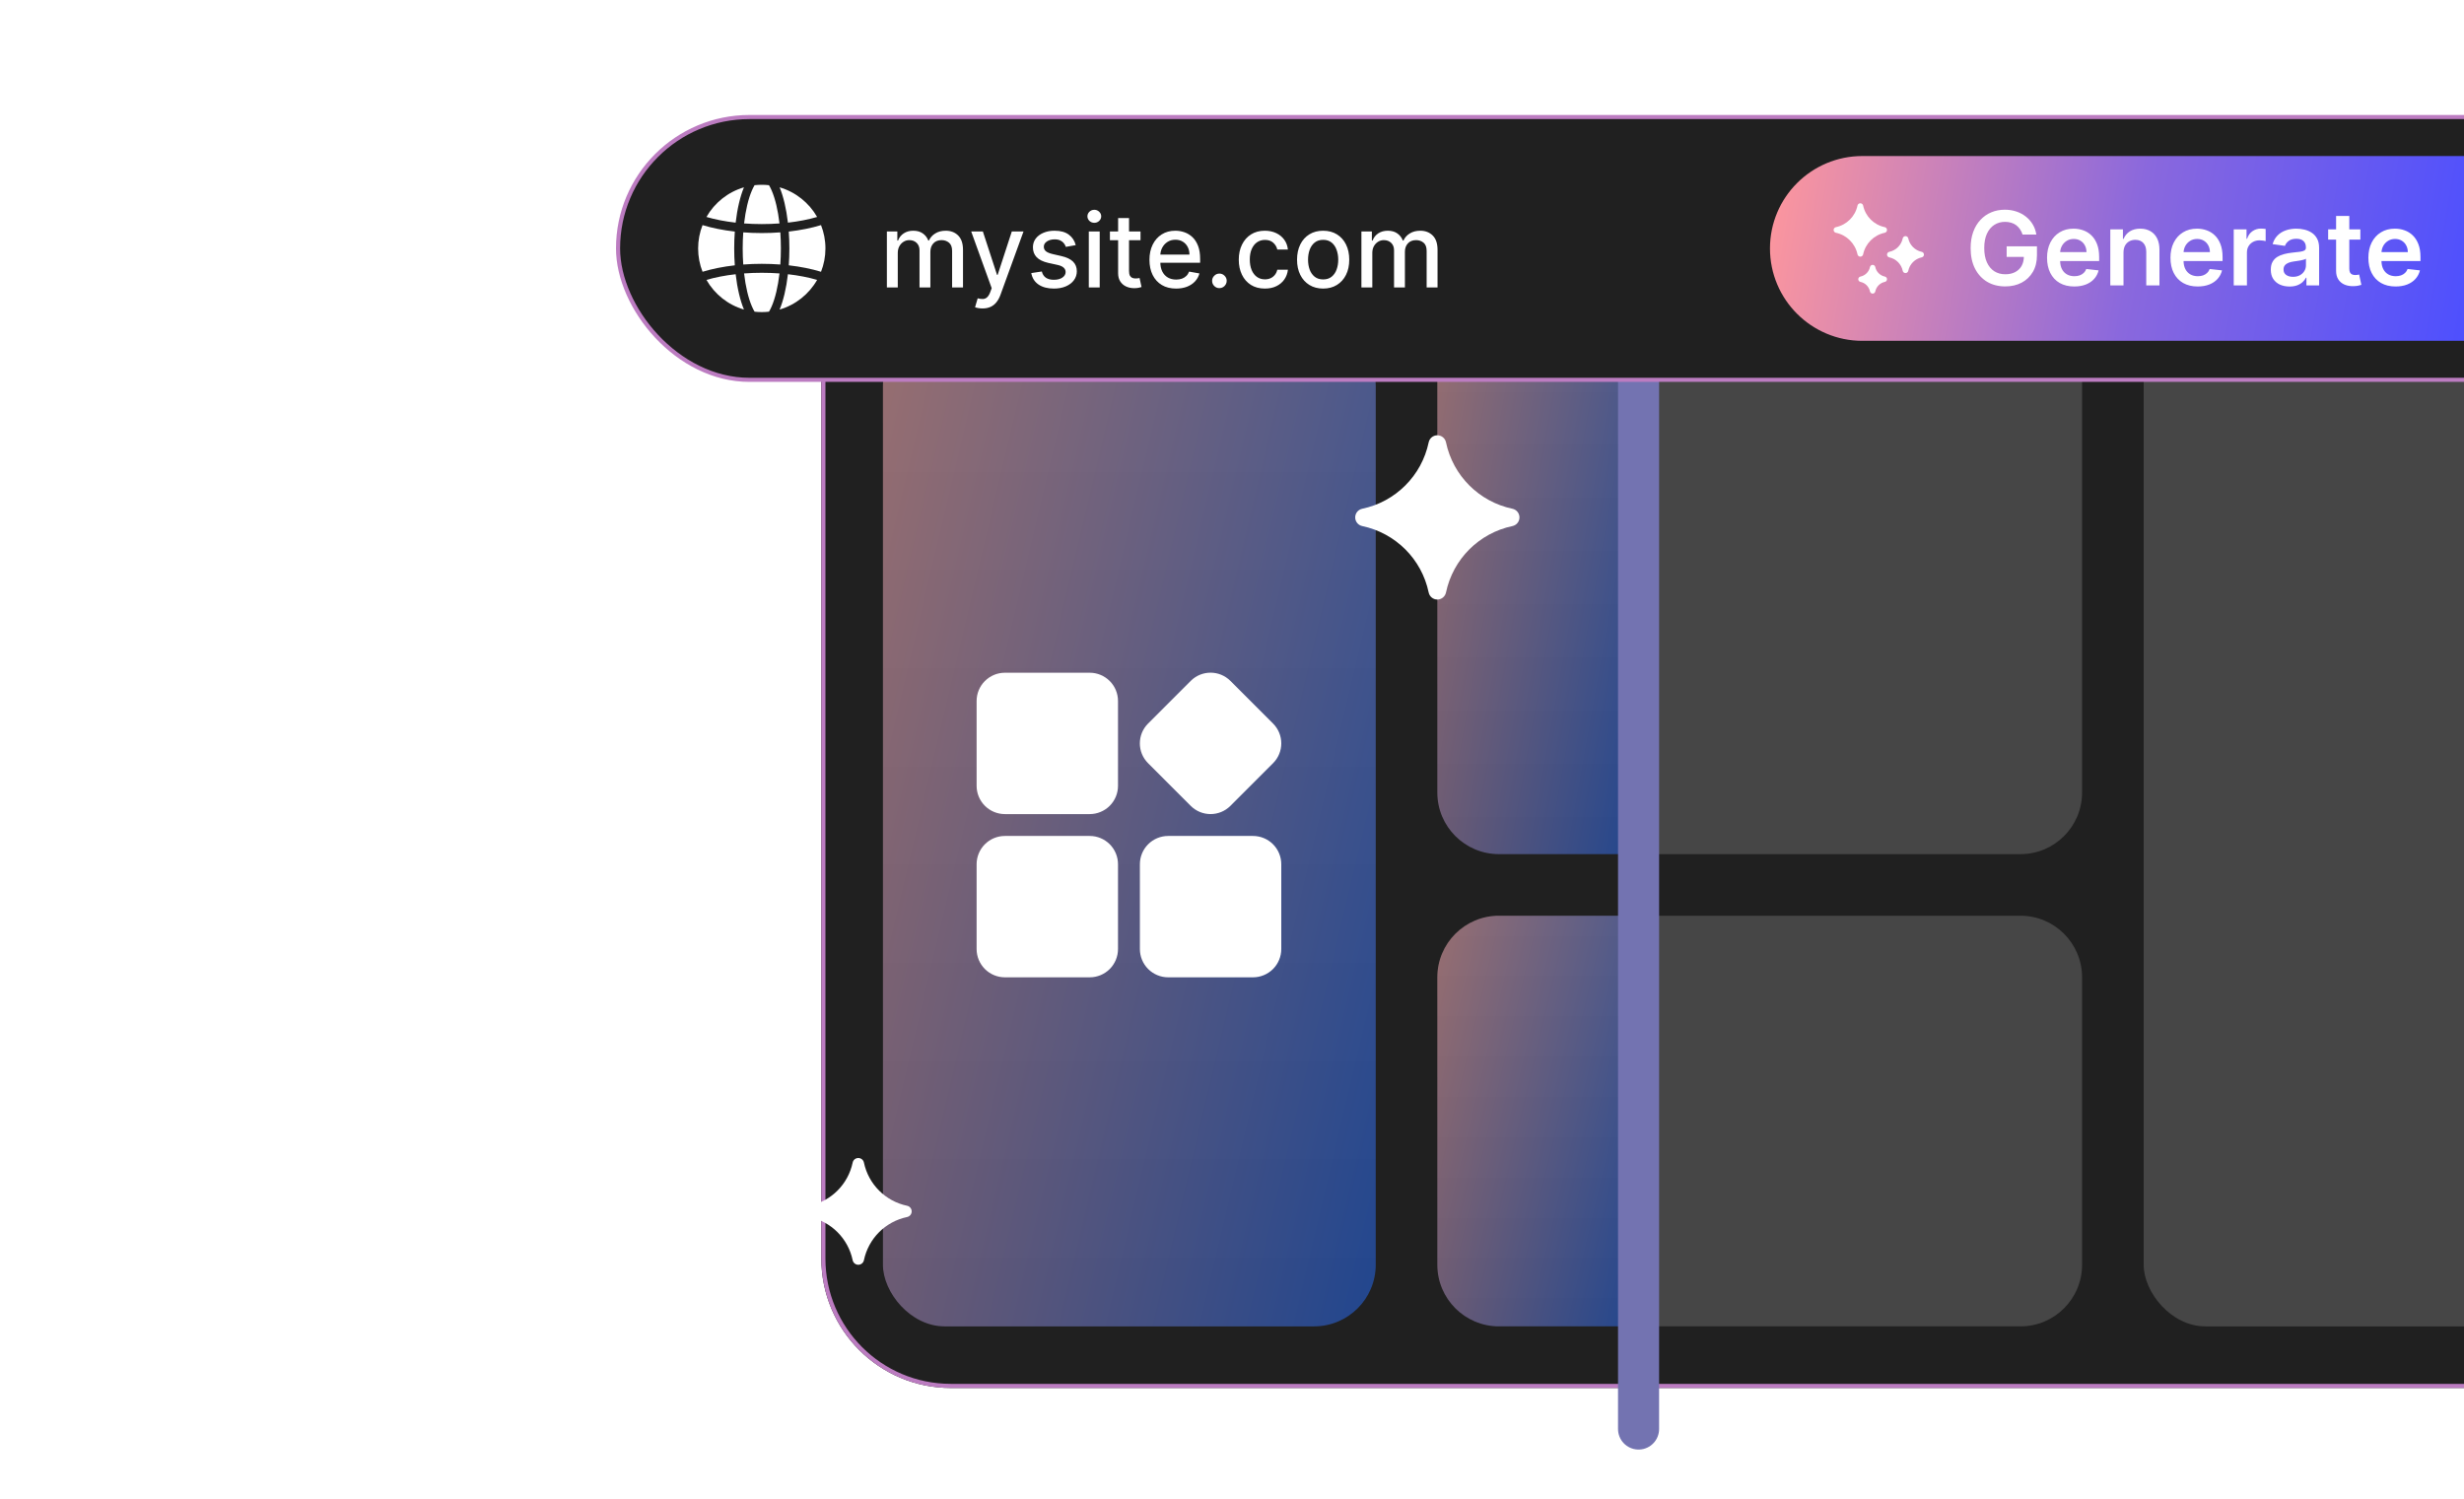 <svg width="600" height="365" viewBox="0 0 600 365" fill="none" xmlns="http://www.w3.org/2000/svg">
<g clip-path="url(#clip0_2065_2826)">
<g filter="url(#filter0_d_2065_2826)">
<path d="M200 89.514C200 72.109 214.109 58 231.514 58H668.486C685.891 58 700 72.109 700 89.514V306.486C700 323.891 685.891 338 668.486 338H231.514C214.109 338 200 323.891 200 306.486V89.514Z" fill="#202020"/>
<path d="M231.514 58.5H668.486C685.615 58.5 699.5 72.385 699.5 89.514V306.486C699.5 323.615 685.615 337.5 668.486 337.5H231.514C214.385 337.5 200.5 323.615 200.5 306.486V89.514L200.51 88.714C200.934 71.955 214.653 58.5 231.514 58.5Z" stroke="#BC7CC1"/>
</g>
<rect x="215" y="79" width="120" height="244" rx="15" fill="url(#paint0_linear_2065_2826)" fill-opacity="0.3"/>
<rect x="215" y="79" width="120" height="244" rx="15" fill="url(#paint1_linear_2065_2826)" fill-opacity="0.5"/>
<path d="M350 238C350 229.716 356.716 223 365 223L399 223L399 323L365 323C356.716 323 350 316.284 350 308L350 238Z" fill="url(#paint2_linear_2065_2826)" fill-opacity="0.3"/>
<path d="M350 238C350 229.716 356.716 223 365 223L399 223L399 323L365 323C356.716 323 350 316.284 350 308L350 238Z" fill="url(#paint3_linear_2065_2826)" fill-opacity="0.5"/>
<path d="M399 223L492 223C500.284 223 507 229.716 507 238L507 308C507 316.284 500.284 323 492 323L399 323L399 223Z" fill="#464646"/>
<path d="M350 91C350 82.716 356.716 76 365 76L399 76L399 208L365 208C356.716 208 350 201.284 350 193L350 91Z" fill="url(#paint4_linear_2065_2826)" fill-opacity="0.3"/>
<path d="M350 91C350 82.716 356.716 76 365 76L399 76L399 208L365 208C356.716 208 350 201.284 350 193L350 91Z" fill="url(#paint5_linear_2065_2826)" fill-opacity="0.5"/>
<path d="M399 76L492 76C500.284 76 507 82.716 507 91L507 193C507 201.284 500.284 208 492 208L399 208L399 76Z" fill="#464646"/>
<rect x="522" y="76" width="108" height="247" rx="15" fill="#464646"/>
<path fill-rule="evenodd" clip-rule="evenodd" d="M272.242 170.709C272.242 168.884 271.517 167.133 270.225 165.841C268.933 164.55 267.182 163.824 265.356 163.824H244.698C242.872 163.824 241.12 164.55 239.828 165.841C238.537 167.133 237.812 168.884 237.812 170.709V191.364C237.812 193.19 238.537 194.941 239.828 196.233C241.12 197.524 242.872 198.249 244.698 198.249H265.356C267.182 198.249 268.933 197.524 270.225 196.233C271.517 194.941 272.242 193.19 272.242 191.364V170.709Z" fill="white"/>
<path fill-rule="evenodd" clip-rule="evenodd" d="M272.242 210.46C272.242 208.634 271.517 206.883 270.225 205.591C268.933 204.3 267.182 203.575 265.356 203.575H244.698C242.872 203.575 241.12 204.3 239.828 205.591C238.537 206.883 237.812 208.634 237.812 210.46V231.114C237.812 232.94 238.537 234.691 239.828 235.983C241.12 237.274 242.872 237.999 244.698 237.999H265.356C267.182 237.999 268.933 237.274 270.225 235.983C271.517 234.691 272.242 232.94 272.242 231.114V210.46Z" fill="white"/>
<path fill-rule="evenodd" clip-rule="evenodd" d="M311.999 210.46C311.999 208.634 311.274 206.883 309.983 205.591C308.69 204.3 306.939 203.575 305.113 203.575H284.455C282.629 203.575 280.878 204.3 279.585 205.591C278.294 206.883 277.569 208.634 277.569 210.46V231.114C277.569 232.94 278.294 234.691 279.585 235.983C280.878 237.274 282.629 237.999 284.455 237.999H305.113C306.939 237.999 308.69 237.274 309.983 235.983C311.274 234.691 311.999 232.94 311.999 231.114V210.46Z" fill="white"/>
<path fill-rule="evenodd" clip-rule="evenodd" d="M299.609 165.81C296.942 163.145 292.618 163.145 289.951 165.81C286.968 168.794 282.542 173.217 279.56 176.201C276.893 178.868 276.893 183.191 279.56 185.855C282.542 188.839 286.968 193.262 289.951 196.246C292.618 198.913 296.942 198.913 299.609 196.246C302.591 193.262 307.017 188.839 310 185.855C312.667 183.191 312.667 178.868 310 176.201C307.017 173.217 302.591 168.794 299.609 165.81Z" fill="white"/>
<path d="M399 348L399 75" stroke="#7373B1" stroke-width="10" stroke-linecap="round"/>
<rect x="150.5" y="28.5" width="1006.16" height="64" rx="32" fill="#202020" stroke="#BC7CC1"/>
<path d="M215.961 70V56.364H218.509V58.583H218.678C218.962 57.831 219.427 57.245 220.072 56.825C220.717 56.399 221.489 56.186 222.389 56.186C223.3 56.186 224.064 56.399 224.679 56.825C225.301 57.251 225.759 57.837 226.055 58.583H226.197C226.523 57.855 227.041 57.275 227.751 56.843C228.461 56.405 229.308 56.186 230.29 56.186C231.527 56.186 232.536 56.574 233.317 57.349C234.105 58.124 234.498 59.293 234.498 60.856V70H231.844V61.104C231.844 60.181 231.592 59.512 231.089 59.098C230.586 58.684 229.985 58.477 229.287 58.477C228.423 58.477 227.751 58.743 227.272 59.276C226.792 59.802 226.552 60.48 226.552 61.309V70H223.907V60.936C223.907 60.196 223.676 59.601 223.214 59.151C222.753 58.702 222.152 58.477 221.412 58.477C220.909 58.477 220.445 58.61 220.018 58.876C219.598 59.136 219.258 59.501 218.997 59.968C218.743 60.436 218.616 60.977 218.616 61.593V70H215.961ZM239.246 75.114C238.849 75.114 238.488 75.081 238.162 75.016C237.837 74.957 237.594 74.892 237.434 74.821L238.074 72.646C238.559 72.776 238.991 72.832 239.37 72.814C239.749 72.796 240.083 72.654 240.373 72.388C240.669 72.122 240.929 71.687 241.154 71.083L241.483 70.178L236.493 56.364H239.334L242.788 66.946H242.93L246.383 56.364H249.233L243.613 71.82C243.353 72.53 243.022 73.131 242.619 73.622C242.217 74.119 241.737 74.492 241.181 74.741C240.625 74.989 239.979 75.114 239.246 75.114ZM261.946 59.693L259.54 60.119C259.44 59.811 259.28 59.518 259.061 59.24C258.848 58.962 258.558 58.734 258.191 58.556C257.824 58.379 257.365 58.29 256.815 58.29C256.063 58.29 255.436 58.459 254.933 58.796C254.43 59.128 254.178 59.557 254.178 60.084C254.178 60.539 254.347 60.906 254.684 61.184C255.021 61.462 255.566 61.69 256.318 61.868L258.484 62.365C259.739 62.655 260.674 63.102 261.289 63.706C261.905 64.309 262.213 65.094 262.213 66.058C262.213 66.875 261.976 67.603 261.502 68.242C261.035 68.876 260.381 69.373 259.54 69.734C258.706 70.095 257.738 70.275 256.637 70.275C255.11 70.275 253.864 69.95 252.9 69.299C251.935 68.642 251.343 67.71 251.124 66.502L253.69 66.112C253.85 66.78 254.178 67.286 254.675 67.63C255.172 67.967 255.82 68.136 256.619 68.136C257.49 68.136 258.185 67.955 258.706 67.594C259.227 67.227 259.487 66.78 259.487 66.254C259.487 65.827 259.327 65.469 259.008 65.179C258.694 64.889 258.212 64.67 257.561 64.522L255.252 64.016C253.98 63.726 253.039 63.265 252.429 62.631C251.825 61.998 251.524 61.196 251.524 60.225C251.524 59.421 251.749 58.716 252.198 58.113C252.648 57.509 253.27 57.038 254.063 56.701C254.856 56.358 255.764 56.186 256.788 56.186C258.262 56.186 259.422 56.506 260.268 57.145C261.115 57.778 261.674 58.627 261.946 59.693ZM265.131 70V56.364H267.786V70H265.131ZM266.472 54.26C266.01 54.26 265.613 54.106 265.282 53.798C264.957 53.484 264.794 53.111 264.794 52.679C264.794 52.241 264.957 51.868 265.282 51.561C265.613 51.247 266.01 51.09 266.472 51.09C266.933 51.09 267.327 51.247 267.652 51.561C267.984 51.868 268.15 52.241 268.15 52.679C268.15 53.111 267.984 53.484 267.652 53.798C267.327 54.106 266.933 54.26 266.472 54.26ZM277.722 56.364V58.494H270.274V56.364H277.722ZM272.271 53.097H274.926V65.996C274.926 66.511 275.003 66.899 275.156 67.159C275.31 67.414 275.509 67.588 275.751 67.683C276 67.772 276.269 67.816 276.559 67.816C276.772 67.816 276.959 67.801 277.118 67.772C277.278 67.742 277.403 67.718 277.491 67.701L277.971 69.894C277.817 69.953 277.598 70.012 277.314 70.071C277.03 70.136 276.675 70.172 276.248 70.178C275.55 70.189 274.899 70.065 274.295 69.805C273.692 69.544 273.203 69.142 272.83 68.597C272.458 68.053 272.271 67.369 272.271 66.546V53.097ZM286.389 70.275C285.046 70.275 283.889 69.988 282.918 69.414C281.953 68.834 281.207 68.02 280.681 66.973C280.16 65.919 279.899 64.685 279.899 63.271C279.899 61.874 280.16 60.643 280.681 59.577C281.207 58.512 281.941 57.681 282.882 57.083C283.829 56.485 284.936 56.186 286.203 56.186C286.972 56.186 287.718 56.313 288.44 56.568C289.162 56.822 289.81 57.222 290.384 57.766C290.958 58.311 291.411 59.018 291.742 59.888C292.074 60.752 292.24 61.803 292.24 63.04V63.981H281.4V61.992H289.638C289.638 61.294 289.496 60.675 289.212 60.137C288.928 59.592 288.529 59.163 288.014 58.849C287.505 58.536 286.907 58.379 286.22 58.379C285.475 58.379 284.824 58.562 284.267 58.929C283.717 59.29 283.291 59.764 282.989 60.35C282.693 60.93 282.545 61.56 282.545 62.241V63.794C282.545 64.706 282.705 65.481 283.024 66.12C283.35 66.76 283.803 67.248 284.383 67.585C284.963 67.917 285.64 68.082 286.416 68.082C286.919 68.082 287.378 68.011 287.792 67.869C288.206 67.721 288.564 67.502 288.866 67.212C289.168 66.922 289.399 66.564 289.559 66.138L292.071 66.591C291.87 67.331 291.509 67.979 290.988 68.535C290.473 69.086 289.825 69.515 289.044 69.822C288.268 70.124 287.383 70.275 286.389 70.275ZM296.934 70.169C296.448 70.169 296.031 69.997 295.682 69.654C295.333 69.305 295.158 68.884 295.158 68.393C295.158 67.908 295.333 67.493 295.682 67.15C296.031 66.801 296.448 66.626 296.934 66.626C297.419 66.626 297.836 66.801 298.186 67.15C298.535 67.493 298.709 67.908 298.709 68.393C298.709 68.719 298.626 69.017 298.461 69.29C298.301 69.556 298.088 69.769 297.822 69.929C297.555 70.089 297.259 70.169 296.934 70.169ZM308.009 70.275C306.689 70.275 305.553 69.976 304.6 69.379C303.653 68.775 302.925 67.943 302.416 66.884C301.907 65.825 301.652 64.611 301.652 63.244C301.652 61.859 301.913 60.637 302.434 59.577C302.954 58.512 303.688 57.681 304.635 57.083C305.582 56.485 306.698 56.186 307.982 56.186C309.018 56.186 309.941 56.378 310.752 56.763C311.563 57.142 312.217 57.675 312.714 58.361C313.217 59.048 313.516 59.85 313.611 60.767H311.027C310.885 60.128 310.56 59.577 310.051 59.116C309.548 58.654 308.873 58.423 308.027 58.423C307.287 58.423 306.639 58.619 306.082 59.009C305.532 59.394 305.103 59.944 304.795 60.66C304.487 61.371 304.333 62.211 304.333 63.182C304.333 64.176 304.484 65.034 304.786 65.756C305.088 66.478 305.514 67.038 306.065 67.434C306.621 67.831 307.275 68.029 308.027 68.029C308.53 68.029 308.985 67.937 309.394 67.754C309.808 67.564 310.154 67.295 310.433 66.946C310.717 66.597 310.915 66.177 311.027 65.685H313.611C313.516 66.567 313.229 67.354 312.75 68.047C312.27 68.739 311.628 69.284 310.823 69.68C310.024 70.077 309.086 70.275 308.009 70.275ZM322.193 70.275C320.915 70.275 319.799 69.982 318.847 69.396C317.894 68.81 317.154 67.991 316.627 66.937C316.1 65.884 315.837 64.653 315.837 63.244C315.837 61.829 316.1 60.592 316.627 59.533C317.154 58.474 317.894 57.651 318.847 57.065C319.799 56.479 320.915 56.186 322.193 56.186C323.472 56.186 324.588 56.479 325.54 57.065C326.493 57.651 327.233 58.474 327.76 59.533C328.287 60.592 328.55 61.829 328.55 63.244C328.55 64.653 328.287 65.884 327.76 66.937C327.233 67.991 326.493 68.81 325.54 69.396C324.588 69.982 323.472 70.275 322.193 70.275ZM322.202 68.047C323.031 68.047 323.717 67.828 324.262 67.39C324.806 66.952 325.209 66.369 325.469 65.641C325.736 64.913 325.869 64.111 325.869 63.235C325.869 62.365 325.736 61.566 325.469 60.838C325.209 60.104 324.806 59.515 324.262 59.071C323.717 58.627 323.031 58.406 322.202 58.406C321.368 58.406 320.675 58.627 320.125 59.071C319.58 59.515 319.175 60.104 318.909 60.838C318.648 61.566 318.518 62.365 318.518 63.235C318.518 64.111 318.648 64.913 318.909 65.641C319.175 66.369 319.58 66.952 320.125 67.39C320.675 67.828 321.368 68.047 322.202 68.047ZM331.513 70V56.364H334.061V58.583H334.23C334.514 57.831 334.978 57.245 335.623 56.825C336.269 56.399 337.041 56.186 337.941 56.186C338.852 56.186 339.615 56.399 340.231 56.825C340.852 57.251 341.311 57.837 341.607 58.583H341.749C342.075 57.855 342.593 57.275 343.303 56.843C344.013 56.405 344.859 56.186 345.842 56.186C347.079 56.186 348.088 56.574 348.869 57.349C349.656 58.124 350.05 59.293 350.05 60.856V70H347.395V61.104C347.395 60.181 347.144 59.512 346.641 59.098C346.138 58.684 345.537 58.477 344.839 58.477C343.974 58.477 343.303 58.743 342.823 59.276C342.344 59.802 342.104 60.48 342.104 61.309V70H339.459V60.936C339.459 60.196 339.228 59.601 338.766 59.151C338.305 58.702 337.704 58.477 336.964 58.477C336.461 58.477 335.996 58.61 335.57 58.876C335.15 59.136 334.81 59.501 334.549 59.968C334.295 60.436 334.167 60.977 334.167 61.593V70H331.513Z" fill="white"/>
<path fill-rule="evenodd" clip-rule="evenodd" d="M199.924 54.82C200.619 56.578 201 58.495 201 60.5C201 62.505 200.619 64.421 199.924 66.18C197.629 65.479 194.968 64.938 192.069 64.609C192.165 63.287 192.217 61.911 192.217 60.5C192.217 59.089 192.165 57.713 192.069 56.392C194.968 56.062 197.629 55.521 199.924 54.82ZM171.076 66.18C170.381 64.421 170 62.505 170 60.5C170 58.495 170.381 56.578 171.076 54.82C173.371 55.521 176.032 56.062 178.931 56.392C178.835 57.713 178.783 59.089 178.783 60.5C178.783 61.911 178.835 63.287 178.931 64.609C176.032 64.938 173.371 65.479 171.076 66.18ZM190.014 64.414C188.555 64.304 187.045 64.245 185.5 64.245C183.955 64.245 182.445 64.304 180.986 64.414C180.898 63.156 180.85 61.845 180.85 60.5C180.85 59.155 180.898 57.844 180.986 56.586C182.445 56.696 183.955 56.755 185.5 56.755C187.045 56.755 188.555 56.696 190.014 56.586C190.102 57.844 190.15 59.155 190.15 60.5C190.15 61.845 190.102 63.156 190.014 64.414ZM198.973 68.164C197.001 71.622 193.737 74.248 189.84 75.383C190.749 73.208 191.464 70.228 191.864 66.781C194.471 67.076 196.875 67.549 198.973 68.164ZM187.255 75.902C186.679 75.967 186.093 76 185.5 76C184.907 76 184.321 75.967 183.745 75.902C183.515 75.519 183.295 75.08 183.085 74.593C182.224 72.591 181.561 69.814 181.188 66.588C182.583 66.484 184.024 66.43 185.5 66.43C186.976 66.43 188.417 66.484 189.812 66.588C189.439 69.814 188.776 72.591 187.915 74.593C187.705 75.08 187.485 75.519 187.255 75.902ZM181.16 75.383C177.263 74.248 173.999 71.622 172.027 68.164C174.125 67.549 176.529 67.076 179.136 66.781C179.536 70.228 180.251 73.208 181.16 75.383ZM172.027 52.836C173.999 49.378 177.263 46.752 181.16 45.617C180.251 47.792 179.536 50.772 179.136 54.219C176.529 53.924 174.125 53.451 172.027 52.836ZM183.745 45.098C184.321 45.033 184.907 45 185.5 45C186.093 45 186.679 45.033 187.255 45.098C187.485 45.48 187.705 45.92 187.915 46.407C188.776 48.409 189.439 51.185 189.812 54.412C188.417 54.516 186.976 54.57 185.5 54.57C184.024 54.57 182.583 54.516 181.188 54.412C181.561 51.185 182.224 48.409 183.085 46.407C183.295 45.92 183.515 45.48 183.745 45.098ZM189.84 45.617C193.737 46.752 197.001 49.378 198.973 52.836C196.875 53.451 194.471 53.924 191.864 54.219C191.464 50.772 190.749 47.792 189.84 45.617Z" fill="white"/>
<path d="M431 60.5C431 48.074 441.074 38 453.5 38H606V83H453.5C441.074 83 431 72.926 431 60.5Z" fill="url(#paint6_linear_2065_2826)"/>
<path d="M492.504 57.124C492.357 56.645 492.152 56.216 491.892 55.837C491.637 55.452 491.33 55.124 490.969 54.852C490.614 54.579 490.205 54.375 489.743 54.239C489.282 54.097 488.779 54.026 488.234 54.026C487.258 54.026 486.388 54.272 485.624 54.763C484.861 55.254 484.26 55.976 483.822 56.929C483.39 57.876 483.174 59.03 483.174 60.391C483.174 61.764 483.39 62.927 483.822 63.88C484.254 64.833 484.855 65.558 485.624 66.055C486.394 66.547 487.287 66.792 488.305 66.792C489.229 66.792 490.028 66.615 490.702 66.26C491.383 65.904 491.907 65.401 492.274 64.75C492.641 64.093 492.824 63.324 492.824 62.442L493.57 62.557H488.634V59.983H496.011V62.167C496.011 63.724 495.68 65.07 495.017 66.206C494.354 67.343 493.443 68.219 492.283 68.834C491.122 69.444 489.791 69.749 488.288 69.749C486.613 69.749 485.142 69.373 483.875 68.621C482.615 67.864 481.629 66.789 480.919 65.398C480.215 64.002 479.862 62.344 479.862 60.427C479.862 58.959 480.07 57.648 480.484 56.494C480.904 55.34 481.49 54.36 482.242 53.555C482.993 52.745 483.875 52.129 484.887 51.709C485.899 51.283 487 51.07 488.19 51.07C489.196 51.07 490.134 51.218 491.004 51.514C491.874 51.803 492.647 52.218 493.321 52.756C494.002 53.295 494.561 53.934 494.999 54.674C495.437 55.414 495.724 56.231 495.86 57.124H492.504ZM505.091 69.766C503.724 69.766 502.543 69.482 501.549 68.914C500.56 68.34 499.8 67.529 499.267 66.481C498.735 65.428 498.468 64.188 498.468 62.762C498.468 61.359 498.735 60.128 499.267 59.069C499.806 58.003 500.557 57.175 501.522 56.583C502.487 55.985 503.62 55.686 504.922 55.686C505.763 55.686 506.556 55.822 507.302 56.094C508.053 56.361 508.716 56.775 509.29 57.337C509.87 57.9 510.326 58.616 510.657 59.486C510.989 60.35 511.155 61.38 511.155 62.575V63.561H499.977V61.395H508.074C508.068 60.779 507.935 60.231 507.674 59.752C507.414 59.267 507.05 58.885 506.583 58.607C506.121 58.329 505.582 58.19 504.967 58.19C504.31 58.19 503.733 58.349 503.236 58.669C502.738 58.983 502.351 59.397 502.073 59.912C501.8 60.421 501.661 60.98 501.655 61.59V63.481C501.655 64.274 501.8 64.954 502.09 65.523C502.38 66.085 502.786 66.517 503.307 66.819C503.827 67.115 504.437 67.263 505.135 67.263C505.603 67.263 506.026 67.198 506.405 67.067C506.784 66.931 507.112 66.733 507.39 66.473C507.669 66.212 507.879 65.89 508.021 65.505L511.021 65.842C510.832 66.635 510.471 67.328 509.938 67.92C509.412 68.506 508.737 68.961 507.914 69.287C507.092 69.606 506.15 69.766 505.091 69.766ZM517.087 61.51V69.5H513.873V55.864H516.945V58.181H517.105C517.419 57.417 517.919 56.811 518.605 56.361C519.298 55.911 520.153 55.686 521.171 55.686C522.112 55.686 522.932 55.887 523.63 56.29C524.335 56.692 524.879 57.275 525.264 58.039C525.654 58.802 525.847 59.728 525.841 60.818V69.5H522.627V61.315C522.627 60.403 522.39 59.69 521.917 59.175C521.449 58.66 520.801 58.403 519.973 58.403C519.41 58.403 518.91 58.527 518.472 58.776C518.04 59.018 517.7 59.37 517.451 59.832C517.209 60.294 517.087 60.853 517.087 61.51ZM535.145 69.766C533.778 69.766 532.597 69.482 531.602 68.914C530.614 68.34 529.854 67.529 529.321 66.481C528.788 65.428 528.522 64.188 528.522 62.762C528.522 61.359 528.788 60.128 529.321 59.069C529.859 58.003 530.611 57.175 531.576 56.583C532.541 55.985 533.674 55.686 534.976 55.686C535.817 55.686 536.61 55.822 537.355 56.094C538.107 56.361 538.77 56.775 539.344 57.337C539.924 57.9 540.38 58.616 540.711 59.486C541.043 60.35 541.208 61.38 541.208 62.575V63.561H530.031V61.395H538.128C538.122 60.779 537.989 60.231 537.728 59.752C537.468 59.267 537.104 58.885 536.636 58.607C536.175 58.329 535.636 58.19 535.02 58.19C534.364 58.19 533.786 58.349 533.289 58.669C532.792 58.983 532.404 59.397 532.126 59.912C531.854 60.421 531.715 60.98 531.709 61.59V63.481C531.709 64.274 531.854 64.954 532.144 65.523C532.434 66.085 532.839 66.517 533.36 66.819C533.881 67.115 534.491 67.263 535.189 67.263C535.657 67.263 536.08 67.198 536.459 67.067C536.837 66.931 537.166 66.733 537.444 66.473C537.722 66.212 537.932 65.89 538.074 65.505L541.075 65.842C540.886 66.635 540.525 67.328 539.992 67.92C539.465 68.506 538.791 68.961 537.968 69.287C537.145 69.606 536.204 69.766 535.145 69.766ZM543.927 69.5V55.864H547.043V58.136H547.185C547.434 57.349 547.86 56.742 548.464 56.316C549.073 55.884 549.769 55.668 550.55 55.668C550.728 55.668 550.926 55.677 551.145 55.695C551.37 55.707 551.556 55.727 551.704 55.757V58.713C551.568 58.666 551.352 58.625 551.056 58.589C550.766 58.548 550.485 58.527 550.213 58.527C549.627 58.527 549.1 58.654 548.632 58.909C548.171 59.157 547.807 59.504 547.54 59.947C547.274 60.391 547.141 60.903 547.141 61.483V69.5H543.927ZM557.519 69.775C556.655 69.775 555.877 69.621 555.184 69.314C554.498 69 553.953 68.538 553.551 67.929C553.154 67.319 552.956 66.567 552.956 65.674C552.956 64.904 553.098 64.268 553.382 63.765C553.666 63.262 554.054 62.859 554.545 62.557C555.036 62.256 555.59 62.028 556.205 61.874C556.827 61.714 557.469 61.599 558.132 61.528C558.931 61.445 559.579 61.371 560.076 61.306C560.573 61.235 560.934 61.128 561.159 60.986C561.39 60.838 561.505 60.61 561.505 60.303V60.249C561.505 59.581 561.307 59.063 560.91 58.696C560.514 58.329 559.943 58.145 559.197 58.145C558.41 58.145 557.785 58.317 557.324 58.66C556.868 59.003 556.56 59.409 556.401 59.876L553.4 59.45C553.637 58.622 554.027 57.929 554.572 57.373C555.116 56.811 555.782 56.39 556.569 56.112C557.356 55.828 558.226 55.686 559.179 55.686C559.836 55.686 560.49 55.763 561.141 55.917C561.792 56.071 562.387 56.325 562.926 56.68C563.464 57.03 563.896 57.506 564.222 58.11C564.553 58.713 564.719 59.468 564.719 60.374V69.5H561.63V67.627H561.523C561.328 68.006 561.053 68.361 560.697 68.692C560.348 69.018 559.907 69.281 559.375 69.482C558.848 69.678 558.229 69.775 557.519 69.775ZM558.354 67.414C558.999 67.414 559.558 67.287 560.032 67.032C560.505 66.772 560.869 66.428 561.124 66.002C561.384 65.576 561.514 65.111 561.514 64.608V63.001C561.414 63.084 561.242 63.161 560.999 63.232C560.763 63.303 560.496 63.365 560.2 63.419C559.904 63.472 559.611 63.519 559.321 63.561C559.031 63.602 558.78 63.638 558.567 63.667C558.087 63.732 557.658 63.839 557.279 63.987C556.901 64.135 556.602 64.342 556.383 64.608C556.164 64.869 556.054 65.206 556.054 65.62C556.054 66.212 556.27 66.659 556.702 66.961C557.134 67.263 557.685 67.414 558.354 67.414ZM574.76 55.864V58.349H566.921V55.864H574.76ZM568.856 52.597H572.07V65.398C572.07 65.831 572.135 66.162 572.265 66.393C572.401 66.618 572.579 66.772 572.798 66.854C573.017 66.937 573.26 66.979 573.526 66.979C573.727 66.979 573.911 66.964 574.076 66.934C574.248 66.905 574.378 66.878 574.467 66.854L575.008 69.367C574.837 69.426 574.591 69.491 574.272 69.562C573.958 69.633 573.573 69.675 573.117 69.686C572.313 69.71 571.588 69.589 570.942 69.322C570.297 69.05 569.785 68.63 569.407 68.062C569.034 67.494 568.85 66.783 568.856 65.931V52.597ZM583.338 69.766C581.971 69.766 580.79 69.482 579.796 68.914C578.807 68.34 578.047 67.529 577.514 66.481C576.982 65.428 576.715 64.188 576.715 62.762C576.715 61.359 576.982 60.128 577.514 59.069C578.053 58.003 578.804 57.175 579.769 56.583C580.734 55.985 581.867 55.686 583.169 55.686C584.01 55.686 584.803 55.822 585.549 56.094C586.3 56.361 586.963 56.775 587.537 57.337C588.117 57.9 588.573 58.616 588.905 59.486C589.236 60.35 589.402 61.38 589.402 62.575V63.561H578.224V61.395H586.321C586.315 60.779 586.182 60.231 585.922 59.752C585.661 59.267 585.297 58.885 584.83 58.607C584.368 58.329 583.829 58.19 583.214 58.19C582.557 58.19 581.98 58.349 581.483 58.669C580.985 58.983 580.598 59.397 580.32 59.912C580.047 60.421 579.908 60.98 579.902 61.59V63.481C579.902 64.274 580.047 64.954 580.337 65.523C580.627 66.085 581.033 66.517 581.554 66.819C582.074 67.115 582.684 67.263 583.383 67.263C583.85 67.263 584.273 67.198 584.652 67.067C585.031 66.931 585.359 66.733 585.637 66.473C585.916 66.212 586.126 65.89 586.268 65.505L589.269 65.842C589.079 66.635 588.718 67.328 588.185 67.92C587.659 68.506 586.984 68.961 586.161 69.287C585.339 69.606 584.398 69.766 583.338 69.766Z" fill="white"/>
<path d="M458.944 55.315C456.303 54.761 454.239 52.697 453.685 50.056C453.617 49.732 453.331 49.5 453 49.5C452.669 49.5 452.383 49.732 452.315 50.056C451.761 52.697 449.697 54.761 447.056 55.315C446.732 55.383 446.5 55.669 446.5 56C446.5 56.331 446.732 56.617 447.056 56.685C449.697 57.239 451.761 59.303 452.315 61.944C452.383 62.268 452.669 62.5 453 62.5C453.331 62.5 453.617 62.268 453.685 61.944C454.239 59.303 456.303 57.239 458.943 56.685C459.268 56.617 459.5 56.331 459.5 56C459.5 55.669 459.268 55.383 458.944 55.315Z" fill="white"/>
<path d="M458.976 67.355C457.805 67.11 456.89 66.195 456.645 65.024C456.581 64.719 456.312 64.5 456 64.5C455.688 64.5 455.419 64.719 455.355 65.024C455.11 66.195 454.195 67.11 453.024 67.355C452.719 67.419 452.5 67.688 452.5 68C452.5 68.312 452.719 68.581 453.024 68.645C454.194 68.89 455.11 69.805 455.355 70.976C455.419 71.281 455.688 71.5 456 71.5C456.312 71.5 456.581 71.281 456.645 70.976C456.89 69.805 457.805 68.89 458.976 68.645C459.281 68.581 459.5 68.312 459.5 68C459.5 67.688 459.281 67.419 458.976 67.355Z" fill="white"/>
<path d="M467.954 61.328C466.306 60.983 465.017 59.694 464.672 58.045C464.605 57.728 464.325 57.5 464 57.5C463.675 57.5 463.395 57.728 463.328 58.045C462.983 59.694 461.694 60.983 460.046 61.328C459.728 61.395 459.5 61.675 459.5 62C459.5 62.325 459.728 62.605 460.046 62.672C461.694 63.017 462.983 64.306 463.328 65.954C463.395 66.272 463.675 66.5 464 66.5C464.325 66.5 464.605 66.272 464.672 65.954C465.017 64.306 466.306 63.017 467.954 62.672C468.272 62.605 468.5 62.325 468.5 62C468.5 61.675 468.272 61.395 467.954 61.328Z" fill="white"/>
<path d="M368.288 123.892C360.163 122.189 353.812 115.838 352.108 107.712C351.899 106.715 351.02 106 350 106C348.981 106 348.101 106.715 347.892 107.712C346.189 115.838 339.838 122.188 331.712 123.892C330.715 124.101 330 124.98 330 126C330 127.019 330.715 127.899 331.712 128.108C339.837 129.811 346.188 136.162 347.891 144.288C348.1 145.285 348.98 146 350 146C351.019 146 351.899 145.285 352.108 144.288C353.811 136.162 360.162 129.811 368.288 128.108C369.285 127.899 370 127.02 370 126C370 124.981 369.285 124.101 368.288 123.892Z" fill="white"/>
<path d="M220.887 293.63C215.606 292.523 211.478 288.394 210.371 283.113C210.235 282.464 209.663 282 209 282C208.337 282 207.766 282.464 207.63 283.113C206.523 288.394 202.394 292.522 197.113 293.629C196.465 293.765 196 294.337 196 295C196 295.662 196.464 296.234 197.113 296.37C202.394 297.477 206.522 301.605 207.629 306.887C207.765 307.535 208.337 308 209 308C209.662 308 210.234 307.536 210.37 306.887C211.477 301.605 215.606 297.477 220.887 296.371C221.535 296.235 222 295.663 222 295C222 294.338 221.535 293.766 220.887 293.63Z" fill="white"/>
</g>
<defs>
<filter id="filter0_d_2065_2826" x="121.215" y="-20.785" width="657.57" height="437.57" filterUnits="userSpaceOnUse" color-interpolation-filters="sRGB">
<feFlood flood-opacity="0" result="BackgroundImageFix"/>
<feColorMatrix in="SourceAlpha" type="matrix" values="0 0 0 0 0 0 0 0 0 0 0 0 0 0 0 0 0 0 127 0" result="hardAlpha"/>
<feOffset/>
<feGaussianBlur stdDeviation="39.392"/>
<feComposite in2="hardAlpha" operator="out"/>
<feColorMatrix type="matrix" values="0 0 0 0 1 0 0 0 0 1 0 0 0 0 1 0 0 0 0.1 0"/>
<feBlend mode="normal" in2="BackgroundImageFix" result="effect1_dropShadow_2065_2826"/>
<feBlend mode="normal" in="SourceGraphic" in2="effect1_dropShadow_2065_2826" result="shape"/>
</filter>
<linearGradient id="paint0_linear_2065_2826" x1="275" y1="323" x2="275" y2="79" gradientUnits="userSpaceOnUse">
<stop stop-color="#1B1B1B"/>
<stop offset="1" stop-color="#5F5F5F"/>
</linearGradient>
<linearGradient id="paint1_linear_2065_2826" x1="215" y1="79" x2="383.303" y2="118.814" gradientUnits="userSpaceOnUse">
<stop stop-color="#FFACB0"/>
<stop offset="1" stop-color="#246EFF"/>
</linearGradient>
<linearGradient id="paint2_linear_2065_2826" x1="374.5" y1="323" x2="374.5" y2="223" gradientUnits="userSpaceOnUse">
<stop stop-color="#1B1B1B"/>
<stop offset="1" stop-color="#5F5F5F"/>
</linearGradient>
<linearGradient id="paint3_linear_2065_2826" x1="350" y1="223" x2="418.75" y2="239.204" gradientUnits="userSpaceOnUse">
<stop stop-color="#FFACB0"/>
<stop offset="1" stop-color="#246EFF"/>
</linearGradient>
<linearGradient id="paint4_linear_2065_2826" x1="374.5" y1="208" x2="374.5" y2="76" gradientUnits="userSpaceOnUse">
<stop stop-color="#1B1B1B"/>
<stop offset="1" stop-color="#5F5F5F"/>
</linearGradient>
<linearGradient id="paint5_linear_2065_2826" x1="350" y1="76" x2="420.327" y2="88.557" gradientUnits="userSpaceOnUse">
<stop stop-color="#FFACB0"/>
<stop offset="1" stop-color="#246EFF"/>
</linearGradient>
<linearGradient id="paint6_linear_2065_2826" x1="431" y1="38" x2="608.497" y2="68.441" gradientUnits="userSpaceOnUse">
<stop stop-color="#FF979C"/>
<stop offset="0.506" stop-color="#8A68DD"/>
<stop offset="0.98" stop-color="#4C4FFF"/>
</linearGradient>
<clipPath id="clip0_2065_2826">
<rect width="600" height="365" fill="white"/>
</clipPath>
</defs>
</svg>
